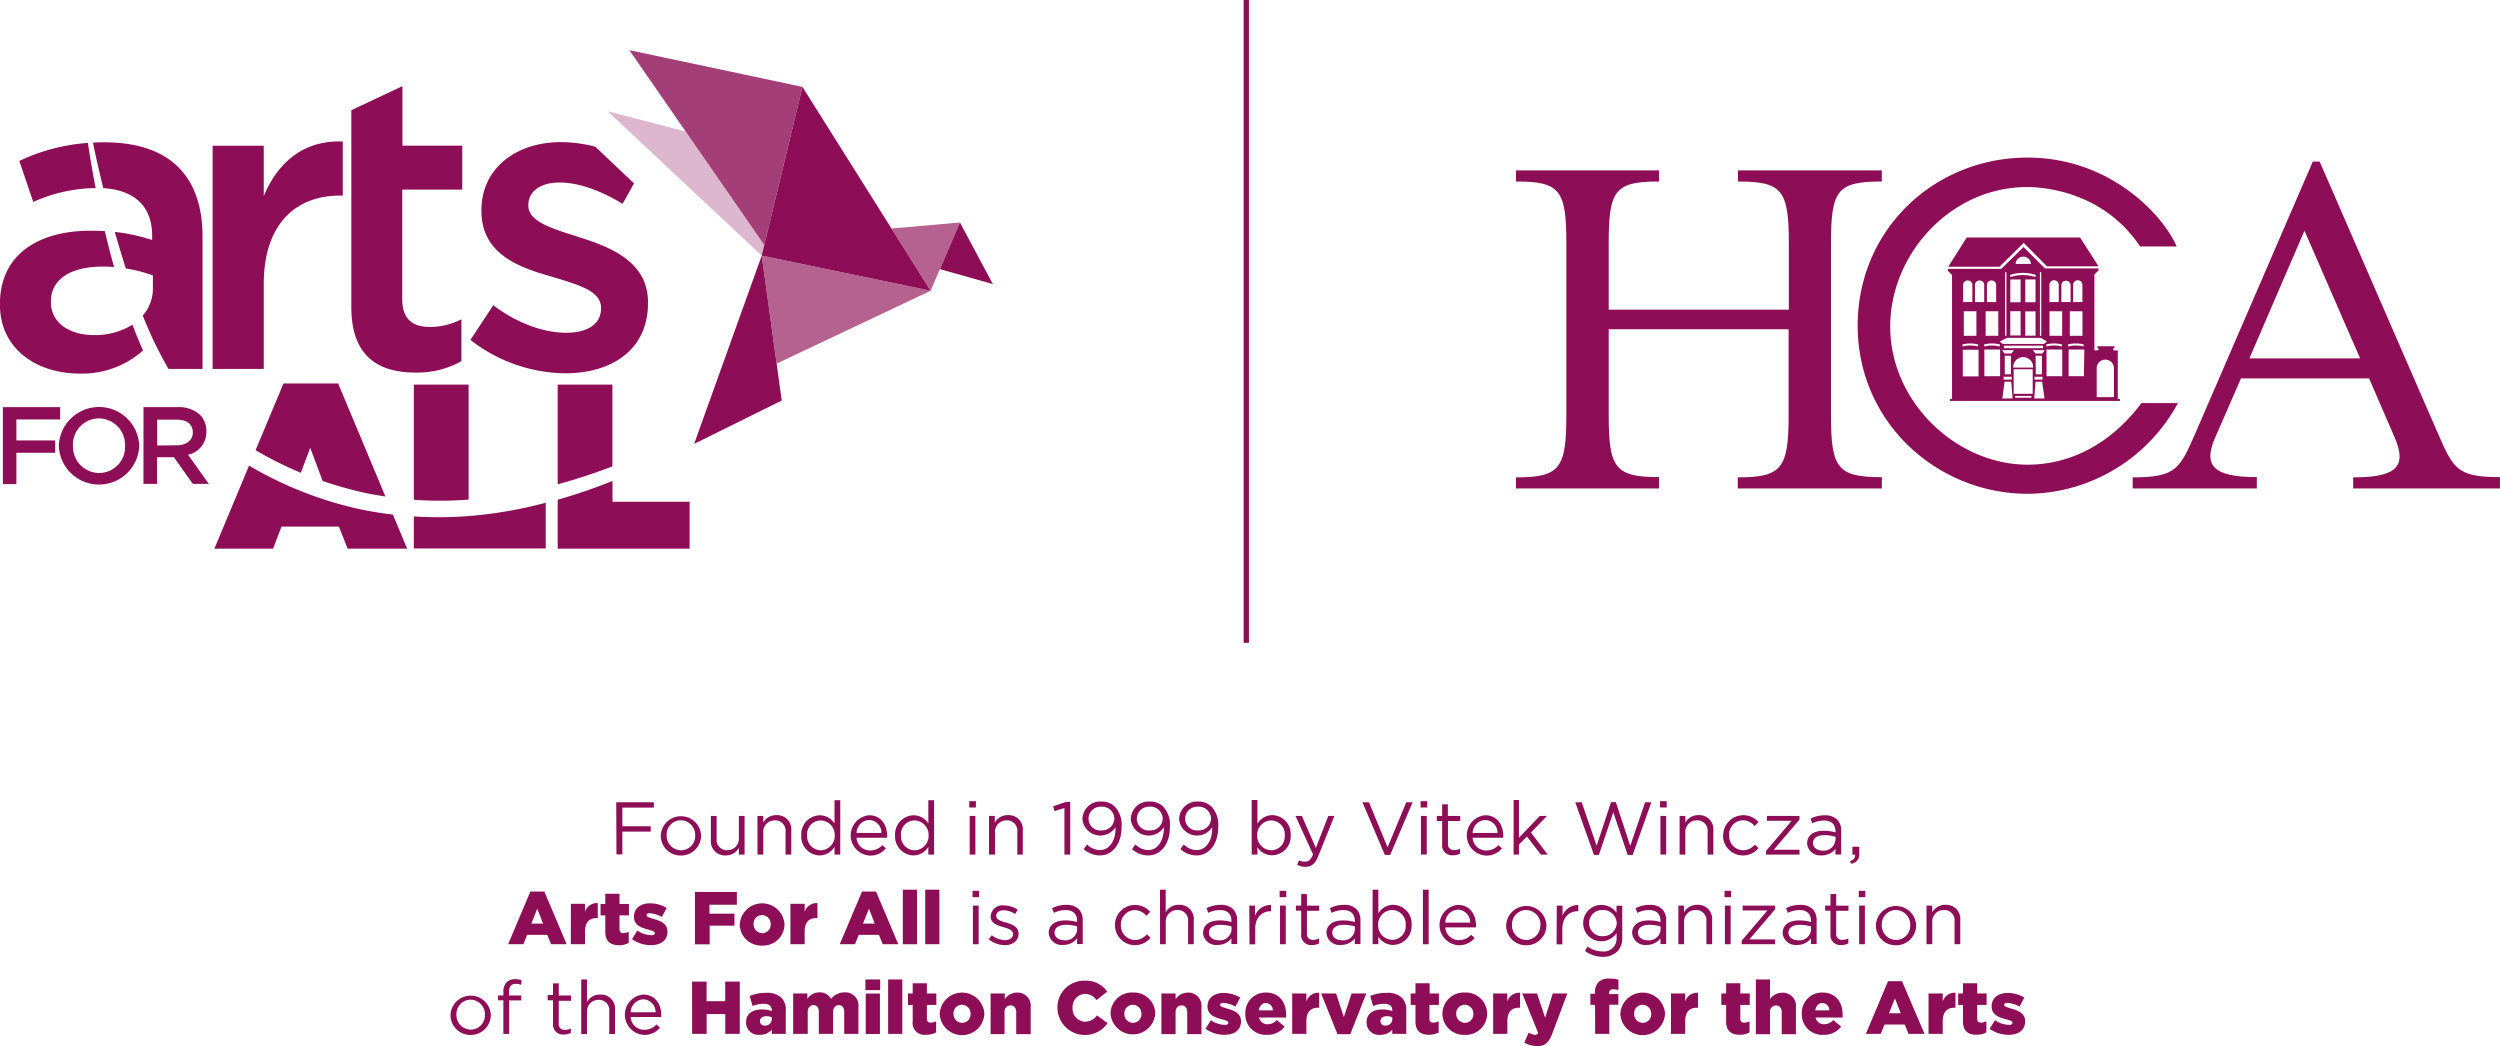 <svg xmlns="http://www.w3.org/2000/svg" id="Layer_1" data-name="Layer 1" viewBox="0 0 468.45 196.02"><defs><style>.cls-1,.cls-2,.cls-3,.cls-4{fill:#8d0e57;}.cls-2{opacity:0.3;}.cls-3{opacity:0.8;}.cls-4{opacity:0.65;}.cls-5{fill:none;stroke:#8d0e57;stroke-miterlimit:10;}</style></defs><polygon class="cls-1" points="379.21 45.51 383.56 49.9 393.22 49.9 389.76 44.49 368.53 44.49 365.06 49.98 374.65 49.98 379.21 45.51"></polygon><path class="cls-1" d="M470.38,165.12v-.4h.2v-.37h-3.19v.37h.2v.4h-.76V150.91l.77-.77v-.38H457.55l-4-4-4.17,4.09h-10v.38l.77.77v23.22h-.38v.38H471.6v-.38h-.39v-9.09Zm-7.54-12.27a.87.87,0,0,1,1.74,0v3.22h-1.74Zm1.75,9.54h-2.37v-4.6h2.37Zm-3.95-9.54a.87.87,0,0,1,1.73,0v3.22h-1.73Zm.15,9.54h-2.37v-4.6h2.37Zm-2.38-9.54a.87.87,0,0,1,1.74,0v3.22h-1.74Zm-1.79-2.38h.25v11.92h-.25Zm-3.11-2.9a1.4,1.4,0,0,1,1.43,1.36h-2.87a1.4,1.4,0,0,1,1.44-1.36M451,151h0a7.69,7.69,0,0,1,4.88,0h0l-.14.38h0a7.41,7.41,0,0,0-4.61,0h0L451,151s0,0,0,0m2.88.84h1.92v4.27h-1.92Zm1.92,10.53h-1.92v-4.55h1.92Zm-4.72-10.53H453v4.27h-1.93ZM453,162.33h-1.93v-4.55H453Zm-2.91-11.86h.25v11.92h-.25Zm.35,12.31h6.34l1.16.68-.58.46h-7.7l-.57-.46Zm6.76,1.94h-7.33v-.48h7.33Zm-10.51-11.87a.83.83,0,0,1,.86-.82.84.84,0,0,1,.87.82v3.22h-1.73Zm-.24,4.94h2.37v4.6h-2.37Zm-2-4.94a.84.84,0,0,1,.87-.82.83.83,0,0,1,.86.82v3.22h-1.73Zm.27,9.54h-2.36v-4.6h2.36Zm-2.49-9.54a.83.83,0,0,1,.86-.82.84.84,0,0,1,.87.82v3.22h-1.73ZM445.12,170h-2.95v-5h2.95ZM445,164.4a5.36,5.36,0,0,0-2.83,0l-.1-.37a5.57,5.57,0,0,1,3,0Zm4.16,5.56h-2.95v-5h2.95Zm-.09-5.56a5.36,5.36,0,0,0-2.83,0l-.1-.37a5.57,5.57,0,0,1,3,0Zm.45.68h2.23l-.49.64H450Zm1.81,5.52h-1.51v-.54h1.51Zm-1.3-4.47h1.15v3.48h-1.15Zm-.45,8L450,171h1.25l.25,3.14Zm2.36-.47h3.09V174H452Zm-.24-5h3.57v4.6h-3.57Zm-.08-.31v-.23a1.87,1.87,0,0,1,3.73,0v.23Zm3.93,5.79.24-3.14h1.25l.44,3.14Zm1.56-3.54h-1.51v-.54h1.51Zm-1.3-4.47H457v3.48h-1.15Zm1.23-.41h-1.25l-.49-.64h2.22Zm3.76,4.24h-2.94v-5h2.94Zm-.08-5.56a5.28,5.28,0,0,0-1.42-.19,5.23,5.23,0,0,0-1.42.19l-.1-.37a5.61,5.61,0,0,1,3,0Zm4.14,5.56H462v-5h2.94Zm-.08-5.56a5.28,5.28,0,0,0-1.42-.19,5.23,5.23,0,0,0-1.42.19l-.1-.37a5.61,5.61,0,0,1,3,0Zm5.71,9.48h-3.23v-5.53a1.62,1.62,0,0,1,3.23,0Z" transform="translate(-74.38 -99.47)"></path><path class="cls-1" d="M375.82,177.25c0,9.93,1.19,11.62,9.43,11.62V191H358.44v-2.08c8.25,0,9.44-1.69,9.44-11.62V145c0-9.93-1.19-11.52-9.44-11.52v-2.08h26.81v2.08c-8.24,0-9.43,1.59-9.43,11.52V157.5h33.75V145c0-9.93-1.29-11.52-9.53-11.52v-2.08H427v2.08c-8.34,0-9.53,1.59-9.53,11.52v32.26c0,9.93,1.19,11.62,9.53,11.62V191H400v-2.08c8.24,0,9.53-1.69,9.53-11.62V161.17H375.82Z" transform="translate(-74.38 -99.47)"></path><path class="cls-1" d="M482.48,175A32.29,32.29,0,0,1,454.37,192c-17.06,0-31.9-13.44-31.9-31.5S436.89,129,454.29,129c15.66,0,25.55,11,27.95,16.65h-6.85c-6.67-10-17.47-11.13-21.18-11.13-14.27,0-25.64,12.53-25.64,26.14,0,14.26,12.53,25.88,25.72,25.88,3,0,13-.41,21.35-11.54Z" transform="translate(-74.38 -99.47)"></path><path class="cls-1" d="M506.19,142.7l-10.32,23.93h20.75Zm-16.67,38.62c-2.39,5.36-.5,7.55,7.74,7.55V191H474v-2.08c8.34,0,8.83-1.69,11.91-8.64l21.84-50.53h1.29L531,180.23c3.08,7,3.58,8.64,11.82,8.64V191h-27.5v-2.08c8.24,0,10.12-2.09,7.74-7.55l-4.76-11h-24Z" transform="translate(-74.38 -99.47)"></path><path class="cls-1" d="M114.22,126.78h9.58v9.42c2.61-6.26,7.44-10.53,14.81-10.22v10.14h-.55c-8.4,0-14.26,5.47-14.26,16.56V168.6h-9.58Z" transform="translate(-74.38 -99.47)"></path><path class="cls-1" d="M161,135v-8.23H149.79V115.61l-9.58,4.51V157c0,9.19,5,12.28,12,12.28a16.75,16.75,0,0,0,8.63-2.14v-7.84a12.88,12.88,0,0,1-5.94,1.43c-3.25,0-5.15-1.51-5.15-5.23V135Z" transform="translate(-74.38 -99.47)"></path><polygon class="cls-2" points="113.86 20.86 128.48 24.64 143.21 45.91 142.73 47.9 113.86 20.86"></polygon><polygon class="cls-3" points="117.93 9.4 143.21 45.91 150.36 16.28 117.93 9.4"></polygon><polygon class="cls-4" points="179.87 41.69 167.05 42.82 174.38 54.48 179.87 41.69"></polygon><polygon class="cls-1" points="179.87 41.69 186.04 53.23 176.12 50.43 179.87 41.69"></polygon><polygon class="cls-4" points="142.73 47.9 174.38 54.48 145.53 68.13 142.73 47.9"></polygon><polygon class="cls-1" points="142.73 47.9 130.07 83.17 146.48 75.05 142.73 47.9"></polygon><polygon class="cls-1" points="150.36 16.28 174.38 54.48 142.73 47.9 150.36 16.28"></polygon><path class="cls-1" d="M74.92,175.76H85.65v2.31h-8.2V182h7.27v2.31H77.45v5.87H74.92Z" transform="translate(-74.38 -99.47)"></path><path class="cls-1" d="M85.4,183v0a7.54,7.54,0,0,1,15.07,0v0a7.54,7.54,0,0,1-15.07,0Zm12.41,0v0a4.94,4.94,0,0,0-4.9-5.13,4.88,4.88,0,0,0-4.86,5.09v0A4.94,4.94,0,0,0,93,188.1,4.87,4.87,0,0,0,97.81,183Z" transform="translate(-74.38 -99.47)"></path><path class="cls-1" d="M101.27,175.76h6.43a5.84,5.84,0,0,1,4.16,1.44,4.37,4.37,0,0,1,1.19,3.11v0a4.33,4.33,0,0,1-3.44,4.37l3.9,5.46h-3l-3.54-5h-3.17v5h-2.54Zm6.24,7.15c1.81,0,3-.95,3-2.41v0c0-1.55-1.11-2.39-3-2.39h-3.68v4.84Z" transform="translate(-74.38 -99.47)"></path><path class="cls-1" d="M182.81,143.89c-4.91-1.59-9.43-2.86-9.43-5.87v-.15c0-2.46,2.14-4.2,5.86-4.2,3.49,0,7.76,1.5,11.8,4l2.14-3.84-7.25-6.87a26.24,26.24,0,0,0-6.45-.86c-8.32,0-14.89,4.84-14.89,12.76V139c0,8,6.89,10.54,13.07,12.28,4.91,1.51,9.34,2.62,9.34,5.86v.16c0,2.77-2.37,4.52-6.49,4.52-4.28,0-9.19-1.75-13.7-5.15l-4.28,6.49a29.37,29.37,0,0,0,17.74,6.26c8.71,0,15.53-4.36,15.53-13.15v-.16C195.8,148.56,188.9,145.79,182.81,143.89Z" transform="translate(-74.38 -99.47)"></path><path class="cls-1" d="M92.3,134.71q-.81-4.22-1.45-8.46A35.86,35.86,0,0,0,78,129.63l2.61,7.68A29.2,29.2,0,0,1,92.3,134.71Z" transform="translate(-74.38 -99.47)"></path><path class="cls-1" d="M92.5,129.49q.59,2.63,1.24,5.24c5.92.35,9.15,3.48,9.15,8.92v.79a34.49,34.49,0,0,0-7-1.51q1,3.47,2.07,6.85a25.36,25.36,0,0,1,5.07,1.31v2.38a7.72,7.72,0,0,1-1.9,5.14c.91,2.26,1.88,4.49,3,6.63.58,1.14,1.19,2.26,1.82,3.36h6.38V143.81c0-11.17-6-17.67-18.38-17.67-.74,0-1.44,0-2.13.06C92,127.29,92.26,128.39,92.5,129.49Z" transform="translate(-74.38 -99.47)"></path><path class="cls-1" d="M102.81,168.55v0h0Z" transform="translate(-74.38 -99.47)"></path><path class="cls-1" d="M99.19,160.31A13.26,13.26,0,0,1,92,162.26c-4.51,0-8.08-2.22-8.08-6.18v-.16c0-4,3.57-6.49,9.58-6.49.77,0,1.52,0,2.25.09q-.93-3.36-1.72-6.74c-.83-.05-1.71-.08-2.66-.08-9.75,0-17,4.43-17,13.7v.16c0,8.39,7,12.91,14.89,12.91a17.16,17.16,0,0,0,11.92-4.33C100.48,163.55,99.8,161.94,99.19,160.31Z" transform="translate(-74.38 -99.47)"></path><path class="cls-1" d="M130.75,188.06l1.76-4.67,2.33,6.21a77,77,0,0,0,7.76,2.19c1.31.28,2.63.51,4,.71l-8.86-21.18H127.5l-5.23,12.51A69.09,69.09,0,0,0,130.75,188.06Z" transform="translate(-74.38 -99.47)"></path><path class="cls-1" d="M141.93,194.91a70.5,70.5,0,0,1-20.88-8.19l-6.5,15.56h11l1.58-4.13h10.76l1.63,4.13h11.15L148,195.89Q144.93,195.53,141.93,194.91Z" transform="translate(-74.38 -99.47)"></path><path class="cls-1" d="M154.69,193.26a72.22,72.22,0,0,0,7.5-.17V171.54H151.92v21.57C152.84,193.18,153.77,193.23,154.69,193.26Z" transform="translate(-74.38 -99.47)"></path><path class="cls-1" d="M167.35,195.59a74.45,74.45,0,0,1-15.43.65v6h24.72v-8.56A86.3,86.3,0,0,1,167.35,195.59Z" transform="translate(-74.38 -99.47)"></path><path class="cls-1" d="M189.15,189.59a103.61,103.61,0,0,1-10.27,3.52v9.17H203.6v-8.79H189.15Z" transform="translate(-74.38 -99.47)"></path><path class="cls-1" d="M179,190.19c3.42-.95,6.8-2.05,10.13-3.33V171.54H178.88v18.69Z" transform="translate(-74.38 -99.47)"></path><line class="cls-5" x1="233.53" x2="233.53" y2="120.45"></line><path class="cls-1" d="M189.85,249.8h7.05v1H191v3.5h5.31v1H191v4.27h-1.11Z" transform="translate(-74.38 -99.47)"></path><path class="cls-1" d="M198.2,256v0a3.78,3.78,0,0,1,7.55,0v0a3.76,3.76,0,0,1-3.8,3.78A3.71,3.71,0,0,1,198.2,256Zm6.44,0v0a2.74,2.74,0,0,0-2.69-2.83,2.67,2.67,0,0,0-2.65,2.8v0A2.72,2.72,0,0,0,202,258.8,2.67,2.67,0,0,0,204.64,256Z" transform="translate(-74.38 -99.47)"></path><path class="cls-1" d="M207.58,256.86v-4.5h1.08v4.23a1.93,1.93,0,0,0,2,2.19,2.14,2.14,0,0,0,2.17-2.27v-4.15h1.07v7.24h-1.07v-1.26a2.75,2.75,0,0,1-2.48,1.42A2.64,2.64,0,0,1,207.58,256.86Z" transform="translate(-74.38 -99.47)"></path><path class="cls-1" d="M216.31,252.36h1.08v1.26a2.75,2.75,0,0,1,2.48-1.41,2.65,2.65,0,0,1,2.78,2.9v4.49h-1.08v-4.23a1.93,1.93,0,0,0-2-2.18,2.13,2.13,0,0,0-2.17,2.27v4.14h-1.08Z" transform="translate(-74.38 -99.47)"></path><path class="cls-1" d="M224.52,256v0a3.55,3.55,0,0,1,3.46-3.76,3.27,3.27,0,0,1,2.77,1.54v-4.37h1.08V259.6h-1.08v-1.45a3.27,3.27,0,0,1-2.77,1.61A3.54,3.54,0,0,1,224.52,256Zm6.27,0v0a2.69,2.69,0,0,0-2.62-2.79,2.56,2.56,0,0,0-2.55,2.79v0a2.61,2.61,0,0,0,2.55,2.8A2.7,2.7,0,0,0,230.79,256Z" transform="translate(-74.38 -99.47)"></path><path class="cls-1" d="M237.43,258.83a3,3,0,0,0,2.28-1l.67.6a3.75,3.75,0,0,1-3,1.36,3.79,3.79,0,0,1-.14-7.56c2.14,0,3.37,1.71,3.37,3.83,0,.1,0,.21,0,.38h-5.74A2.52,2.52,0,0,0,237.43,258.83Zm2.11-3.28a2.37,2.37,0,0,0-2.31-2.43,2.49,2.49,0,0,0-2.35,2.43Z" transform="translate(-74.38 -99.47)"></path><path class="cls-1" d="M242.1,256v0a3.55,3.55,0,0,1,3.46-3.76,3.26,3.26,0,0,1,2.77,1.54v-4.37h1.08V259.6h-1.08v-1.45a3.26,3.26,0,0,1-2.77,1.61A3.54,3.54,0,0,1,242.1,256Zm6.28,0v0a2.7,2.7,0,0,0-2.62-2.79,2.56,2.56,0,0,0-2.55,2.79v0a2.6,2.6,0,0,0,2.55,2.8A2.7,2.7,0,0,0,248.38,256Z" transform="translate(-74.38 -99.47)"></path><path class="cls-1" d="M256,249.59h1.24v1.19H256Zm.08,2.77h1.07v7.24h-1.07Z" transform="translate(-74.38 -99.47)"></path><path class="cls-1" d="M259.7,252.36h1.08v1.26a2.74,2.74,0,0,1,2.48-1.41,2.64,2.64,0,0,1,2.77,2.9v4.49H265v-4.23a1.93,1.93,0,0,0-2-2.18,2.13,2.13,0,0,0-2.17,2.27v4.14H259.7Z" transform="translate(-74.38 -99.47)"></path><path class="cls-1" d="M273.83,250.88l-1.85.57-.27-.9,2.4-.82h.81v9.87h-1.09Z" transform="translate(-74.38 -99.47)"></path><path class="cls-1" d="M277.44,258.57l.64-.86a3.55,3.55,0,0,0,2.41,1.05c1.76,0,3-1.79,2.91-4.3a3.36,3.36,0,0,1-6.19-1.47v0a3.34,3.34,0,0,1,3.53-3.33,3.48,3.48,0,0,1,2.58,1,5,5,0,0,1,1.22,3.79v0c0,3.11-1.65,5.31-4.08,5.31A4.55,4.55,0,0,1,277.44,258.57Zm5.75-5.71v0a2.3,2.3,0,0,0-2.49-2.23,2.25,2.25,0,0,0-2.35,2.3v0a2.19,2.19,0,0,0,2.41,2.14A2.3,2.3,0,0,0,283.19,252.86Z" transform="translate(-74.38 -99.47)"></path><path class="cls-1" d="M286.49,258.57l.65-.86a3.55,3.55,0,0,0,2.41,1.05c1.76,0,2.95-1.79,2.91-4.3a3.36,3.36,0,0,1-6.19-1.47v0a3.34,3.34,0,0,1,3.53-3.33,3.48,3.48,0,0,1,2.58,1,5,5,0,0,1,1.22,3.79v0c0,3.11-1.66,5.31-4.08,5.31A4.58,4.58,0,0,1,286.49,258.57Zm5.76-5.71v0a2.3,2.3,0,0,0-2.49-2.23,2.26,2.26,0,0,0-2.36,2.3v0a2.19,2.19,0,0,0,2.41,2.14A2.3,2.3,0,0,0,292.25,252.86Z" transform="translate(-74.38 -99.47)"></path><path class="cls-1" d="M295.55,258.57l.65-.86a3.53,3.53,0,0,0,2.4,1.05c1.77,0,3-1.79,2.92-4.3a3.36,3.36,0,0,1-6.19-1.47v0a3.34,3.34,0,0,1,3.53-3.33,3.45,3.45,0,0,1,2.57,1,4.92,4.92,0,0,1,1.22,3.79v0c0,3.11-1.65,5.31-4.07,5.31A4.58,4.58,0,0,1,295.55,258.57Zm5.76-5.71v0a2.3,2.3,0,0,0-2.49-2.23,2.25,2.25,0,0,0-2.36,2.3v0a2.19,2.19,0,0,0,2.41,2.14A2.3,2.3,0,0,0,301.31,252.86Z" transform="translate(-74.38 -99.47)"></path><path class="cls-1" d="M310,258.22v1.38h-1.08V249.38H310v4.44a3.24,3.24,0,0,1,2.77-1.61,3.53,3.53,0,0,1,3.46,3.75v0a3.55,3.55,0,0,1-3.46,3.77A3.26,3.26,0,0,1,310,258.22Zm5.12-2.22v0a2.61,2.61,0,0,0-2.55-2.8,2.71,2.71,0,0,0-2.62,2.79v0a2.7,2.7,0,0,0,2.62,2.8A2.56,2.56,0,0,0,315.11,256Z" transform="translate(-74.38 -99.47)"></path><path class="cls-1" d="M317.43,261.52l.37-.85a2.27,2.27,0,0,0,1.13.26c.65,0,1.05-.33,1.49-1.36l-3.3-7.21h1.2l2.63,6,2.32-6h1.15l-3,7.48c-.61,1.5-1.31,2.05-2.41,2.05A3.27,3.27,0,0,1,317.43,261.52Z" transform="translate(-74.38 -99.47)"></path><path class="cls-1" d="M329.67,249.8h1.23l3.49,8.44,3.5-8.44h1.19l-4.21,9.87h-1Z" transform="translate(-74.38 -99.47)"></path><path class="cls-1" d="M340.57,249.59h1.24v1.19h-1.24Zm.07,2.77h1.08v7.24h-1.08Z" transform="translate(-74.38 -99.47)"></path><path class="cls-1" d="M344.61,257.68v-4.37h-1v-.95h1v-2.18h1.07v2.18H348v.95h-2.3v4.23a1.07,1.07,0,0,0,1.22,1.21,2.25,2.25,0,0,0,1.05-.25v.92a2.63,2.63,0,0,1-1.3.31A1.85,1.85,0,0,1,344.61,257.68Z" transform="translate(-74.38 -99.47)"></path><path class="cls-1" d="M352.87,258.83a3,3,0,0,0,2.28-1l.67.6a3.73,3.73,0,0,1-3,1.36,3.79,3.79,0,0,1-.14-7.56c2.14,0,3.38,1.71,3.38,3.83a2.91,2.91,0,0,1,0,.38h-5.74A2.52,2.52,0,0,0,352.87,258.83Zm2.11-3.28a2.37,2.37,0,0,0-2.31-2.43,2.49,2.49,0,0,0-2.35,2.43Z" transform="translate(-74.38 -99.47)"></path><path class="cls-1" d="M358,249.38H359v7.06l3.91-4.08h1.34l-3,3.11,3.14,4.13H363.1l-2.59-3.37L359,257.71v1.89H358Z" transform="translate(-74.38 -99.47)"></path><path class="cls-1" d="M369.55,249.8h1.21l2.8,8.16,2.69-8.19h.91l2.69,8.19,2.8-8.16h1.16l-3.5,9.87h-.94l-2.69-8-2.7,8h-.92Z" transform="translate(-74.38 -99.47)"></path><path class="cls-1" d="M385.44,249.59h1.24v1.19h-1.24Zm.07,2.77h1.08v7.24h-1.08Z" transform="translate(-74.38 -99.47)"></path><path class="cls-1" d="M389.1,252.36h1.08v1.26a2.74,2.74,0,0,1,2.48-1.41,2.64,2.64,0,0,1,2.77,2.9v4.49h-1.08v-4.23a1.93,1.93,0,0,0-2-2.18,2.13,2.13,0,0,0-2.17,2.27v4.14H389.1Z" transform="translate(-74.38 -99.47)"></path><path class="cls-1" d="M397.27,256v0a3.78,3.78,0,0,1,6.62-2.49l-.72.75a2.92,2.92,0,0,0-2.2-1.09,2.67,2.67,0,0,0-2.59,2.8v0A2.7,2.7,0,0,0,401,258.8a3,3,0,0,0,2.21-1.07l.69.64a3.75,3.75,0,0,1-6.67-2.35Z" transform="translate(-74.38 -99.47)"></path><path class="cls-1" d="M405.3,258.92l4.8-5.65h-4.64v-.91h6.11v.69l-4.82,5.64h4.82v.91H405.3Z" transform="translate(-74.38 -99.47)"></path><path class="cls-1" d="M413,257.5v0c0-1.55,1.26-2.36,3.1-2.36a7.66,7.66,0,0,1,2.21.3v-.22c0-1.29-.78-2-2.14-2a5,5,0,0,0-2.2.52l-.32-.89a6,6,0,0,1,2.63-.61,3.22,3.22,0,0,1,2.34.8,2.83,2.83,0,0,1,.76,2.13v4.42h-1.07v-1.08a3.15,3.15,0,0,1-2.6,1.24A2.44,2.44,0,0,1,413,257.5Zm5.33-.56v-.67a7.27,7.27,0,0,0-2.12-.31c-1.34,0-2.11.59-2.11,1.46v0c0,.91.84,1.44,1.82,1.44A2.17,2.17,0,0,0,418.28,256.94Z" transform="translate(-74.38 -99.47)"></path><path class="cls-1" d="M421.05,260.82c.7-.25,1-.61.93-1.22h-.5v-1.47h1.29v1.26a1.72,1.72,0,0,1-1.56,1.92Z" transform="translate(-74.38 -99.47)"></path><path class="cls-1" d="M173.76,266.53h2.62l4.18,9.87h-2.92l-.71-1.75h-3.78l-.7,1.75h-2.86Zm2.38,6-1.09-2.79-1.11,2.79Z" transform="translate(-74.38 -99.47)"></path><path class="cls-1" d="M181.35,268.82H184v1.53a2.3,2.3,0,0,1,2.39-1.65v2.8h-.22c-1.39,0-2.17.8-2.17,2.55v2.35h-2.66Z" transform="translate(-74.38 -99.47)"></path><path class="cls-1" d="M187.8,274.05V271h-.89v-2.15h.89v-1.91h2.66v1.91h1.77V271h-1.77v2.56c0,.53.24.76.73.76a2.39,2.39,0,0,0,1-.25v2.08a3.77,3.77,0,0,1-1.85.44C188.75,276.56,187.8,275.86,187.8,274.05Z" transform="translate(-74.38 -99.47)"></path><path class="cls-1" d="M192.8,275.45l1-1.61a5,5,0,0,0,2.61.87c.46,0,.67-.14.67-.41v0c0-.29-.42-.42-1.22-.64-1.5-.39-2.69-.9-2.69-2.42v0c0-1.61,1.29-2.51,3-2.51a5.94,5.94,0,0,1,3.13.88l-.91,1.68a5.21,5.21,0,0,0-2.24-.7c-.41,0-.62.16-.62.37v0c0,.29.43.43,1.23.67,1.5.42,2.69.94,2.69,2.41v0c0,1.66-1.25,2.53-3.09,2.53A6.09,6.09,0,0,1,192.8,275.45Z" transform="translate(-74.38 -99.47)"></path><path class="cls-1" d="M204.6,266.6h7.85V269h-5.13v1.67H212v2.25h-4.64v3.5H204.6Z" transform="translate(-74.38 -99.47)"></path><path class="cls-1" d="M213,272.65v0a4.2,4.2,0,0,1,8.38,0v0a4,4,0,0,1-4.2,4A4,4,0,0,1,213,272.65Zm5.79,0v0a1.65,1.65,0,0,0-1.61-1.71,1.59,1.59,0,0,0-1.59,1.68v0a1.65,1.65,0,0,0,1.61,1.71A1.59,1.59,0,0,0,218.79,272.65Z" transform="translate(-74.38 -99.47)"></path><path class="cls-1" d="M222.49,268.82h2.67v1.53a2.3,2.3,0,0,1,2.39-1.65v2.8h-.22c-1.39,0-2.17.8-2.17,2.55v2.35h-2.67Z" transform="translate(-74.38 -99.47)"></path><path class="cls-1" d="M235.91,266.53h2.62l4.17,9.87h-2.91l-.72-1.75h-3.78l-.7,1.75h-2.86Zm2.38,6-1.09-2.79-1.11,2.79Z" transform="translate(-74.38 -99.47)"></path><path class="cls-1" d="M243.55,266.18h2.66V276.4h-2.66Z" transform="translate(-74.38 -99.47)"></path><path class="cls-1" d="M247.75,266.18h2.66V276.4h-2.66Z" transform="translate(-74.38 -99.47)"></path><path class="cls-1" d="M256.61,266.39h1.23v1.19h-1.23Zm.07,2.77h1.08v7.24h-1.08Z" transform="translate(-74.38 -99.47)"></path><path class="cls-1" d="M259.66,275.48l.55-.77a4.2,4.2,0,0,0,2.51.92c.86,0,1.49-.45,1.49-1.15v0c0-.73-.85-1-1.8-1.28-1.14-.32-2.4-.71-2.4-2v0a2.2,2.2,0,0,1,2.47-2.08,4.94,4.94,0,0,1,2.6.8l-.49.82a4,4,0,0,0-2.14-.7c-.86,0-1.4.44-1.4,1.05v0c0,.69.9,1,1.86,1.25,1.12.34,2.33.77,2.33,2.07v0c0,1.37-1.14,2.17-2.58,2.17A5,5,0,0,1,259.66,275.48Z" transform="translate(-74.38 -99.47)"></path><path class="cls-1" d="M270.89,274.3v0c0-1.55,1.26-2.36,3.09-2.36a7.73,7.73,0,0,1,2.22.3V272c0-1.29-.79-2-2.14-2a5,5,0,0,0-2.2.52l-.33-.88a5.88,5.88,0,0,1,2.64-.62,3.22,3.22,0,0,1,2.34.8,2.87,2.87,0,0,1,.75,2.13v4.42H276.2v-1.08a3.17,3.17,0,0,1-2.61,1.24A2.43,2.43,0,0,1,270.89,274.3Zm5.32-.56v-.67a7.55,7.55,0,0,0-2.11-.31c-1.35,0-2.12.59-2.12,1.46v0c0,.91.84,1.44,1.82,1.44A2.17,2.17,0,0,0,276.21,273.74Z" transform="translate(-74.38 -99.47)"></path><path class="cls-1" d="M283.29,272.82v0a3.77,3.77,0,0,1,6.61-2.49l-.71.75A2.92,2.92,0,0,0,287,270a2.67,2.67,0,0,0-2.59,2.8v0a2.7,2.7,0,0,0,2.66,2.81,3,3,0,0,0,2.21-1.07l.69.64a3.75,3.75,0,0,1-6.67-2.35Z" transform="translate(-74.38 -99.47)"></path><path class="cls-1" d="M291.74,266.18h1.07v4.24a2.76,2.76,0,0,1,2.48-1.41,2.65,2.65,0,0,1,2.78,2.9v4.49H297v-4.23a1.93,1.93,0,0,0-2-2.18,2.14,2.14,0,0,0-2.18,2.27v4.14h-1.07Z" transform="translate(-74.38 -99.47)"></path><path class="cls-1" d="M299.81,274.3v0c0-1.55,1.26-2.36,3.1-2.36a7.66,7.66,0,0,1,2.21.3V272c0-1.29-.78-2-2.14-2a5,5,0,0,0-2.2.52l-.32-.88a5.86,5.86,0,0,1,2.63-.62,3.22,3.22,0,0,1,2.34.8,2.87,2.87,0,0,1,.76,2.13v4.42h-1.07v-1.08a3.15,3.15,0,0,1-2.6,1.24A2.44,2.44,0,0,1,299.81,274.3Zm5.33-.56v-.67a7.69,7.69,0,0,0-2.12-.31c-1.34,0-2.11.59-2.11,1.46v0c0,.91.84,1.44,1.82,1.44A2.17,2.17,0,0,0,305.14,273.74Z" transform="translate(-74.38 -99.47)"></path><path class="cls-1" d="M308.47,269.16h1.07v1.89a3.13,3.13,0,0,1,3-2v1.17h-.08c-1.59,0-2.88,1.13-2.88,3.32v2.88h-1.07Z" transform="translate(-74.38 -99.47)"></path><path class="cls-1" d="M314.16,266.39h1.24v1.19h-1.24Zm.07,2.77h1.08v7.24h-1.08Z" transform="translate(-74.38 -99.47)"></path><path class="cls-1" d="M318.2,274.48v-4.37h-1v-.95h1V267h1.07v2.18h2.3v.95h-2.3v4.23a1.07,1.07,0,0,0,1.22,1.21,2.25,2.25,0,0,0,1.05-.25v.92a2.63,2.63,0,0,1-1.3.31A1.85,1.85,0,0,1,318.2,274.48Z" transform="translate(-74.38 -99.47)"></path><path class="cls-1" d="M322.93,274.3v0c0-1.55,1.26-2.36,3.09-2.36a7.73,7.73,0,0,1,2.22.3V272c0-1.29-.79-2-2.15-2a5.06,5.06,0,0,0-2.2.52l-.32-.88a5.88,5.88,0,0,1,2.64-.62,3.17,3.17,0,0,1,2.33.8,2.83,2.83,0,0,1,.76,2.13v4.42h-1.06v-1.08a3.17,3.17,0,0,1-2.61,1.24A2.43,2.43,0,0,1,322.93,274.3Zm5.32-.56v-.67a7.57,7.57,0,0,0-2.12-.31c-1.34,0-2.11.59-2.11,1.46v0c0,.91.84,1.44,1.82,1.44A2.17,2.17,0,0,0,328.25,273.74Z" transform="translate(-74.38 -99.47)"></path><path class="cls-1" d="M332.66,275v1.38h-1.08V266.18h1.08v4.44a3.25,3.25,0,0,1,2.77-1.61,3.53,3.53,0,0,1,3.46,3.75v0a3.55,3.55,0,0,1-3.46,3.77A3.27,3.27,0,0,1,332.66,275Zm5.12-2.22v0a2.61,2.61,0,0,0-2.55-2.8,2.7,2.7,0,0,0-2.61,2.79v0a2.69,2.69,0,0,0,2.61,2.8A2.55,2.55,0,0,0,337.78,272.8Z" transform="translate(-74.38 -99.47)"></path><path class="cls-1" d="M341,266.18h1.08V276.4H341Z" transform="translate(-74.38 -99.47)"></path><path class="cls-1" d="M347.75,275.63a3,3,0,0,0,2.28-1l.68.6a3.77,3.77,0,0,1-3,1.36,3.79,3.79,0,0,1-.14-7.56c2.14,0,3.38,1.71,3.38,3.83a2.83,2.83,0,0,1,0,.38H345.2A2.53,2.53,0,0,0,347.75,275.63Zm2.12-3.28a2.39,2.39,0,0,0-2.32-2.43,2.49,2.49,0,0,0-2.35,2.43Z" transform="translate(-74.38 -99.47)"></path><path class="cls-1" d="M356.6,272.82v0a3.78,3.78,0,0,1,7.55,0v0a3.76,3.76,0,0,1-3.8,3.78A3.71,3.71,0,0,1,356.6,272.82Zm6.44,0v0a2.74,2.74,0,0,0-2.69-2.83,2.67,2.67,0,0,0-2.65,2.8v0a2.72,2.72,0,0,0,2.68,2.81A2.67,2.67,0,0,0,363,272.82Z" transform="translate(-74.38 -99.47)"></path><path class="cls-1" d="M366.09,269.16h1.08v1.89a3.11,3.11,0,0,1,2.95-2v1.17H370c-1.58,0-2.87,1.13-2.87,3.32v2.88h-1.08Z" transform="translate(-74.38 -99.47)"></path><path class="cls-1" d="M371.38,277.66l.49-.84a4.59,4.59,0,0,0,2.79.93,2.38,2.38,0,0,0,2.63-2.58v-.85a3.42,3.42,0,0,1-2.84,1.52,3.35,3.35,0,0,1-3.41-3.39v0a3.37,3.37,0,0,1,3.41-3.41,3.4,3.4,0,0,1,2.83,1.45v-1.3h1.08v6a3.5,3.5,0,0,1-.93,2.57,3.82,3.82,0,0,1-2.76,1A5.64,5.64,0,0,1,371.38,277.66Zm5.94-5.22v0a2.54,2.54,0,0,0-2.66-2.45,2.4,2.4,0,0,0-2.51,2.44v0a2.45,2.45,0,0,0,2.51,2.47A2.55,2.55,0,0,0,377.32,272.44Z" transform="translate(-74.38 -99.47)"></path><path class="cls-1" d="M380.21,274.3v0c0-1.55,1.26-2.36,3.1-2.36a7.66,7.66,0,0,1,2.21.3V272c0-1.29-.78-2-2.14-2a5,5,0,0,0-2.2.52l-.32-.88a5.86,5.86,0,0,1,2.63-.62,3.22,3.22,0,0,1,2.34.8,2.87,2.87,0,0,1,.76,2.13v4.42h-1.07v-1.08a3.15,3.15,0,0,1-2.6,1.24A2.44,2.44,0,0,1,380.21,274.3Zm5.33-.56v-.67a7.69,7.69,0,0,0-2.12-.31c-1.34,0-2.11.59-2.11,1.46v0c0,.91.84,1.44,1.82,1.44A2.17,2.17,0,0,0,385.54,273.74Z" transform="translate(-74.38 -99.47)"></path><path class="cls-1" d="M388.87,269.16h1.07v1.26a2.76,2.76,0,0,1,2.48-1.41,2.65,2.65,0,0,1,2.78,2.9v4.49h-1.08v-4.23a1.93,1.93,0,0,0-2-2.18,2.14,2.14,0,0,0-2.18,2.27v4.14h-1.07Z" transform="translate(-74.38 -99.47)"></path><path class="cls-1" d="M397.52,266.39h1.23v1.19h-1.23Zm.07,2.77h1.08v7.24h-1.08Z" transform="translate(-74.38 -99.47)"></path><path class="cls-1" d="M400.75,275.72l4.81-5.65h-4.64v-.91H407v.69l-4.82,5.64H407v.91h-6.28Z" transform="translate(-74.38 -99.47)"></path><path class="cls-1" d="M408.41,274.3v0c0-1.55,1.26-2.36,3.09-2.36a7.73,7.73,0,0,1,2.22.3V272c0-1.29-.79-2-2.14-2a5,5,0,0,0-2.2.52l-.33-.88a5.88,5.88,0,0,1,2.64-.62,3.22,3.22,0,0,1,2.34.8,2.87,2.87,0,0,1,.75,2.13v4.42h-1.06v-1.08a3.17,3.17,0,0,1-2.61,1.24A2.43,2.43,0,0,1,408.41,274.3Zm5.32-.56v-.67a7.55,7.55,0,0,0-2.11-.31c-1.35,0-2.12.59-2.12,1.46v0c0,.91.84,1.44,1.82,1.44A2.17,2.17,0,0,0,413.73,273.74Z" transform="translate(-74.38 -99.47)"></path><path class="cls-1" d="M417.37,274.48v-4.37h-1v-.95h1V267h1.08v2.18h2.3v.95h-2.3v4.23a1.07,1.07,0,0,0,1.22,1.21,2.31,2.31,0,0,0,1.05-.25v.92a2.7,2.7,0,0,1-1.31.31A1.85,1.85,0,0,1,417.37,274.48Z" transform="translate(-74.38 -99.47)"></path><path class="cls-1" d="M422.67,266.39h1.24v1.19h-1.24Zm.08,2.77h1.07v7.24h-1.07Z" transform="translate(-74.38 -99.47)"></path><path class="cls-1" d="M425.88,272.82v0a3.78,3.78,0,0,1,7.55,0v0a3.76,3.76,0,0,1-3.8,3.78A3.71,3.71,0,0,1,425.88,272.82Zm6.44,0v0a2.74,2.74,0,0,0-2.69-2.83,2.67,2.67,0,0,0-2.64,2.8v0a2.71,2.71,0,0,0,2.67,2.81A2.67,2.67,0,0,0,432.32,272.82Z" transform="translate(-74.38 -99.47)"></path><path class="cls-1" d="M435.37,269.16h1.08v1.26a2.75,2.75,0,0,1,2.48-1.41,2.64,2.64,0,0,1,2.77,2.9v4.49h-1.08v-4.23a1.92,1.92,0,0,0-2-2.18,2.13,2.13,0,0,0-2.17,2.27v4.14h-1.08Z" transform="translate(-74.38 -99.47)"></path><path class="cls-1" d="M158.8,289.62v0a3.78,3.78,0,0,1,7.55,0v0a3.76,3.76,0,0,1-3.79,3.78A3.71,3.71,0,0,1,158.8,289.62Zm6.44,0v0a2.73,2.73,0,0,0-2.68-2.83,2.67,2.67,0,0,0-2.65,2.8v0a2.71,2.71,0,0,0,2.67,2.81A2.67,2.67,0,0,0,165.24,289.62Z" transform="translate(-74.38 -99.47)"></path><path class="cls-1" d="M168.7,286.91h-1V286h1v-.63a2.55,2.55,0,0,1,.63-1.86,2.14,2.14,0,0,1,1.55-.56,3.45,3.45,0,0,1,1.2.18V284a3.74,3.74,0,0,0-1.06-.18c-.84,0-1.26.5-1.26,1.54V286h2.3v.92h-2.28v6.29H168.7Z" transform="translate(-74.38 -99.47)"></path><path class="cls-1" d="M178,291.28v-4.37h-1v-1h1v-2.18h1.08V286h2.29v1h-2.29v4.23a1.07,1.07,0,0,0,1.22,1.21,2.31,2.31,0,0,0,1.05-.25V293a2.7,2.7,0,0,1-1.31.31A1.85,1.85,0,0,1,178,291.28Z" transform="translate(-74.38 -99.47)"></path><path class="cls-1" d="M183.29,283h1.08v4.24a2.73,2.73,0,0,1,2.47-1.41,2.64,2.64,0,0,1,2.78,2.9v4.49h-1.08V289a1.93,1.93,0,0,0-2-2.18,2.13,2.13,0,0,0-2.17,2.27v4.14h-1.08Z" transform="translate(-74.38 -99.47)"></path><path class="cls-1" d="M195.1,292.43a3,3,0,0,0,2.29-1l.67.6a3.75,3.75,0,0,1-3,1.36,3.79,3.79,0,0,1-.14-7.56c2.14,0,3.37,1.71,3.37,3.83,0,.1,0,.21,0,.38h-5.74A2.52,2.52,0,0,0,195.1,292.43Zm2.12-3.28a2.38,2.38,0,0,0-2.31-2.43,2.49,2.49,0,0,0-2.35,2.43Z" transform="translate(-74.38 -99.47)"></path><path class="cls-1" d="M204.06,283.4h2.72v3.67h3.49V283.4H213v9.8h-2.72v-3.72h-3.49v3.72h-2.72Z" transform="translate(-74.38 -99.47)"></path><path class="cls-1" d="M214.18,291v0c0-1.57,1.19-2.38,3-2.38a5.61,5.61,0,0,1,1.82.3v-.13c0-.78-.49-1.23-1.51-1.23a5.3,5.3,0,0,0-2.09.42l-.54-1.88a7.58,7.58,0,0,1,3.07-.59,3.86,3.86,0,0,1,2.88.93,3.14,3.14,0,0,1,.81,2.41v4.35H219v-.78a2.87,2.87,0,0,1-2.23.95A2.3,2.3,0,0,1,214.18,291Zm4.82-.57v-.35a2.77,2.77,0,0,0-1-.2c-.77,0-1.22.38-1.22.94v0a.83.83,0,0,0,.94.82A1.21,1.21,0,0,0,219,290.46Z" transform="translate(-74.38 -99.47)"></path><path class="cls-1" d="M223,285.62h2.66v1a2.78,2.78,0,0,1,2.25-1.2,2.32,2.32,0,0,1,2.19,1.23,3.18,3.18,0,0,1,2.53-1.23,2.46,2.46,0,0,1,2.6,2.77v5h-2.66v-4.12c0-.82-.41-1.26-1-1.26s-1.09.44-1.09,1.26v4.12h-2.67v-4.12c0-.82-.4-1.26-1-1.26s-1.08.44-1.08,1.26v4.12H223Z" transform="translate(-74.38 -99.47)"></path><path class="cls-1" d="M236.54,283h2.77v2h-2.77Zm.06,2.64h2.66v7.58H236.6Z" transform="translate(-74.38 -99.47)"></path><path class="cls-1" d="M240.8,283h2.66V293.2H240.8Z" transform="translate(-74.38 -99.47)"></path><path class="cls-1" d="M245.4,290.85v-3.08h-.89v-2.15h.89v-1.91h2.66v1.91h1.77v2.15h-1.77v2.56c0,.53.24.76.73.76a2.39,2.39,0,0,0,1-.25v2.08a3.75,3.75,0,0,1-1.85.44A2.22,2.22,0,0,1,245.4,290.85Z" transform="translate(-74.38 -99.47)"></path><path class="cls-1" d="M250.46,289.45v0a4.19,4.19,0,0,1,8.37,0v0a4.19,4.19,0,0,1-8.37,0Zm5.78,0v0a1.64,1.64,0,0,0-1.61-1.71,1.58,1.58,0,0,0-1.58,1.68v0a1.64,1.64,0,0,0,1.61,1.71A1.58,1.58,0,0,0,256.24,289.45Z" transform="translate(-74.38 -99.47)"></path><path class="cls-1" d="M260,285.62h2.66v1.07a2.81,2.81,0,0,1,2.27-1.23,2.48,2.48,0,0,1,2.58,2.78v5H264.8v-4.1c0-.83-.44-1.28-1.07-1.28a1.13,1.13,0,0,0-1.12,1.28v4.1H260Z" transform="translate(-74.38 -99.47)"></path><path class="cls-1" d="M272.52,288.33v0a5,5,0,0,1,5.17-5.1,4.8,4.8,0,0,1,4.16,2.05l-2,1.58a2.65,2.65,0,0,0-2.15-1.15,2.43,2.43,0,0,0-2.34,2.59v0a2.43,2.43,0,0,0,2.34,2.62,2.71,2.71,0,0,0,2.22-1.19l2,1.46a5.16,5.16,0,0,1-9.4-2.86Z" transform="translate(-74.38 -99.47)"></path><path class="cls-1" d="M282.47,289.45v0a4,4,0,0,1,4.21-4,4,4,0,0,1,4.17,3.93v0a4.2,4.2,0,0,1-8.38,0Zm5.79,0v0a1.64,1.64,0,0,0-1.61-1.71,1.58,1.58,0,0,0-1.58,1.68v0a1.64,1.64,0,0,0,1.61,1.71A1.59,1.59,0,0,0,288.26,289.45Z" transform="translate(-74.38 -99.47)"></path><path class="cls-1" d="M292,285.62h2.66v1.07a2.81,2.81,0,0,1,2.27-1.23,2.48,2.48,0,0,1,2.58,2.78v5h-2.67v-4.1c0-.83-.43-1.28-1.06-1.28s-1.12.45-1.12,1.28v4.1H292Z" transform="translate(-74.38 -99.47)"></path><path class="cls-1" d="M300.27,292.25l1-1.61a5,5,0,0,0,2.61.87c.46,0,.67-.14.67-.41v0c0-.29-.42-.42-1.22-.64-1.5-.39-2.69-.9-2.69-2.42v0c0-1.61,1.29-2.51,3-2.51a5.94,5.94,0,0,1,3.13.88l-.91,1.68a5.2,5.2,0,0,0-2.25-.7c-.4,0-.61.16-.61.37v0c0,.29.43.43,1.23.67,1.5.42,2.69.94,2.69,2.41v0c0,1.66-1.25,2.53-3.1,2.53A6.08,6.08,0,0,1,300.27,292.25Z" transform="translate(-74.38 -99.47)"></path><path class="cls-1" d="M307.73,289.45v0a3.8,3.8,0,0,1,3.83-4c2.61,0,3.82,1.92,3.82,4.14,0,.17,0,.37,0,.55h-5.08a1.57,1.57,0,0,0,1.64,1.25,2.26,2.26,0,0,0,1.68-.78l1.47,1.22a3.93,3.93,0,0,1-3.29,1.54A3.81,3.81,0,0,1,307.73,289.45Zm5.16-.66a1.35,1.35,0,0,0-1.32-1.37c-.7,0-1.18.54-1.32,1.37Z" transform="translate(-74.38 -99.47)"></path><path class="cls-1" d="M316.51,285.62h2.66v1.53a2.31,2.31,0,0,1,2.4-1.65v2.8h-.23c-1.38,0-2.17.8-2.17,2.55v2.35h-2.66Z" transform="translate(-74.38 -99.47)"></path><path class="cls-1" d="M321.93,285.62h2.8l1.46,4.43,1.45-4.43h2.76l-3,7.64H325Z" transform="translate(-74.38 -99.47)"></path><path class="cls-1" d="M330.45,291v0c0-1.57,1.19-2.38,3-2.38a5.61,5.61,0,0,1,1.82.3v-.13c0-.78-.49-1.23-1.51-1.23a5.3,5.3,0,0,0-2.09.42l-.54-1.88a7.58,7.58,0,0,1,3.07-.59,3.86,3.86,0,0,1,2.88.93,3.18,3.18,0,0,1,.81,2.41v4.35h-2.63v-.78a2.87,2.87,0,0,1-2.23.95A2.3,2.3,0,0,1,330.45,291Zm4.82-.57v-.35a2.77,2.77,0,0,0-1-.2c-.78,0-1.22.38-1.22.94v0a.83.83,0,0,0,.94.82A1.21,1.21,0,0,0,335.27,290.46Z" transform="translate(-74.38 -99.47)"></path><path class="cls-1" d="M339.61,290.85v-3.08h-.9v-2.15h.9v-1.91h2.66v1.91H344v2.15h-1.77v2.56c0,.53.24.76.73.76a2.39,2.39,0,0,0,1-.25v2.08a3.77,3.77,0,0,1-1.85.44C340.56,293.36,339.61,292.66,339.61,290.85Z" transform="translate(-74.38 -99.47)"></path><path class="cls-1" d="M344.66,289.45v0a4,4,0,0,1,4.21-4,4,4,0,0,1,4.17,3.93v0a4,4,0,0,1-4.2,4A4,4,0,0,1,344.66,289.45Zm5.79,0v0a1.64,1.64,0,0,0-1.61-1.71,1.59,1.59,0,0,0-1.59,1.68v0a1.65,1.65,0,0,0,1.62,1.71A1.59,1.59,0,0,0,350.45,289.45Z" transform="translate(-74.38 -99.47)"></path><path class="cls-1" d="M354.16,285.62h2.66v1.53a2.3,2.3,0,0,1,2.39-1.65v2.8H359c-1.39,0-2.17.8-2.17,2.55v2.35h-2.66Z" transform="translate(-74.38 -99.47)"></path><path class="cls-1" d="M360,294.83l.83-1.87a2.5,2.5,0,0,0,1.16.41.67.67,0,0,0,.62-.31l-3-7.44h2.78l1.52,4.57,1.43-4.57h2.73l-2.78,7.4c-.65,1.77-1.37,2.47-2.88,2.47A4.93,4.93,0,0,1,360,294.83Z" transform="translate(-74.38 -99.47)"></path><path class="cls-1" d="M373.26,287.75h-.88v-2.08h.88v-.17a2.63,2.63,0,0,1,.65-2,2.6,2.6,0,0,1,2-.66,5.67,5.67,0,0,1,1.74.21V285a3.11,3.11,0,0,0-1-.16c-.49,0-.76.23-.76.72v.18h1.74v2h-1.7v5.45h-2.65Z" transform="translate(-74.38 -99.47)"></path><path class="cls-1" d="M378,289.45v0a4.19,4.19,0,0,1,8.37,0v0a4.19,4.19,0,0,1-8.37,0Zm5.78,0v0a1.64,1.64,0,0,0-1.61-1.71,1.59,1.59,0,0,0-1.58,1.68v0a1.64,1.64,0,0,0,1.61,1.71A1.58,1.58,0,0,0,383.78,289.45Z" transform="translate(-74.38 -99.47)"></path><path class="cls-1" d="M387.49,285.62h2.66v1.53a2.31,2.31,0,0,1,2.4-1.65v2.8h-.23c-1.39,0-2.17.8-2.17,2.55v2.35h-2.66Z" transform="translate(-74.38 -99.47)"></path><path class="cls-1" d="M397.82,290.85v-3.08h-.9v-2.15h.9v-1.91h2.66v1.91h1.77v2.15h-1.77v2.56c0,.53.24.76.73.76a2.39,2.39,0,0,0,1-.25v2.08a3.77,3.77,0,0,1-1.85.44C398.77,293.36,397.82,292.66,397.82,290.85Z" transform="translate(-74.38 -99.47)"></path><path class="cls-1" d="M403.39,283h2.66v3.68a2.8,2.8,0,0,1,2.27-1.2,2.48,2.48,0,0,1,2.58,2.78v5h-2.66v-4.1c0-.83-.43-1.28-1.07-1.28a1.13,1.13,0,0,0-1.12,1.28v4.1h-2.66Z" transform="translate(-74.38 -99.47)"></path><path class="cls-1" d="M412,289.45v0a3.8,3.8,0,0,1,3.83-4c2.61,0,3.82,1.92,3.82,4.14a5.15,5.15,0,0,1,0,.55h-5.07a1.57,1.57,0,0,0,1.64,1.25,2.26,2.26,0,0,0,1.68-.78l1.47,1.22a3.93,3.93,0,0,1-3.29,1.54A3.81,3.81,0,0,1,412,289.45Zm5.16-.66a1.35,1.35,0,0,0-1.32-1.37c-.7,0-1.18.54-1.32,1.37Z" transform="translate(-74.38 -99.47)"></path><path class="cls-1" d="M428.16,283.33h2.62L435,293.2H432l-.71-1.75h-3.79l-.7,1.75H424Zm2.38,6-1.09-2.79-1.11,2.79Z" transform="translate(-74.38 -99.47)"></path><path class="cls-1" d="M435.75,285.62h2.66v1.53a2.3,2.3,0,0,1,2.39-1.65v2.8h-.22c-1.39,0-2.17.8-2.17,2.55v2.35h-2.66Z" transform="translate(-74.38 -99.47)"></path><path class="cls-1" d="M442.2,290.85v-3.08h-.9v-2.15h.9v-1.91h2.66v1.91h1.77v2.15h-1.77v2.56c0,.53.24.76.73.76a2.39,2.39,0,0,0,1-.25v2.08a3.77,3.77,0,0,1-1.85.44C443.15,293.36,442.2,292.66,442.2,290.85Z" transform="translate(-74.38 -99.47)"></path><path class="cls-1" d="M447.2,292.25l1-1.61a5,5,0,0,0,2.61.87c.46,0,.67-.14.67-.41v0c0-.29-.42-.42-1.22-.64-1.5-.39-2.69-.9-2.69-2.42v0c0-1.61,1.29-2.51,3-2.51a5.94,5.94,0,0,1,3.13.88l-.91,1.68a5.2,5.2,0,0,0-2.25-.7c-.4,0-.61.16-.61.37v0c0,.29.43.43,1.23.67,1.5.42,2.69.94,2.69,2.41v0c0,1.66-1.25,2.53-3.1,2.53A6.08,6.08,0,0,1,447.2,292.25Z" transform="translate(-74.38 -99.47)"></path><path class="cls-5" d="M127.94,211.47" transform="translate(-74.38 -99.47)"></path></svg>